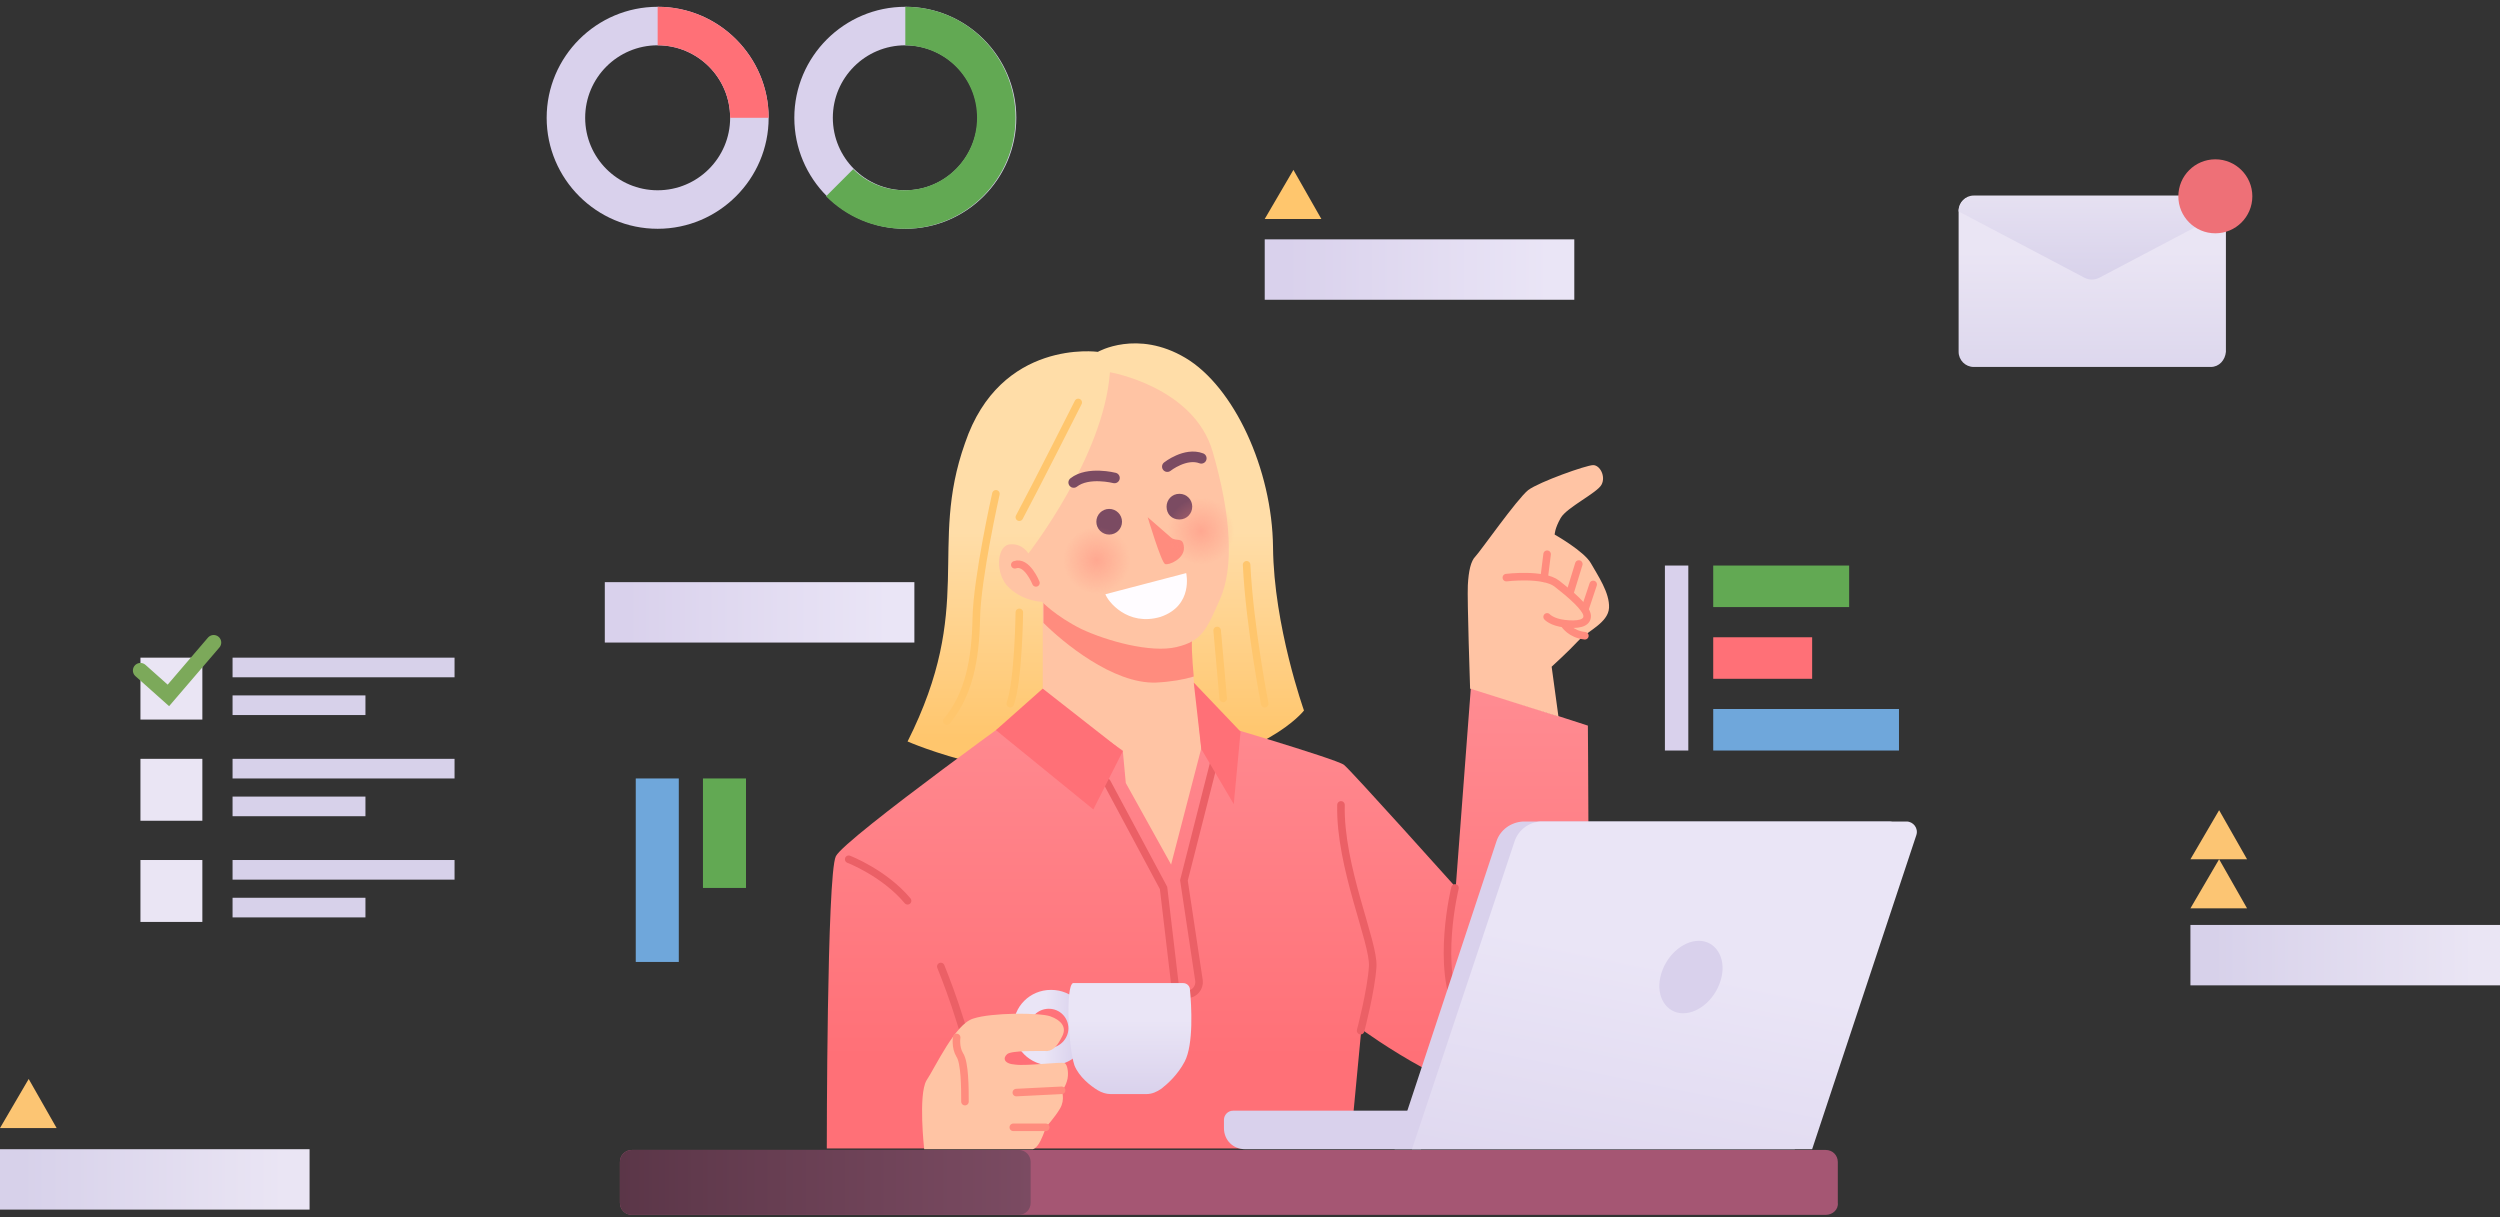 <?xml version="1.0" encoding="utf-8"?>
<!-- Generator: Adobe Illustrator 25.0.0, SVG Export Plug-In . SVG Version: 6.00 Build 0)  -->
<svg version="1.1" id="Слой_1" xmlns="http://www.w3.org/2000/svg" xmlns:xlink="http://www.w3.org/1999/xlink" x="0px" y="0px"
	 viewBox="0 0 331.1 161.2" style="enable-background:new 0 0 331.1 161.2;" xml:space="preserve">
<rect x="0" y="0" width="331.1" height="161.2" fill="#333333" stroke="none"/>
<style type="text/css">
	.st0{display:none;}
	.st1{display:inline;fill:none;stroke:#D7D1EA;stroke-width:1.106;stroke-linecap:round;stroke-miterlimit:10;}
	.st2{display:inline;}
	.st3{fill:#945872;}
	.st4{fill:url(#SVGID_1_);}
	.st5{display:inline;fill:url(#SVGID_2_);}
	.st6{display:inline;fill:#704D62;}
	.st7{display:inline;fill:#F2EEF8;}
	.st8{display:inline;fill:#F7C4A5;}
	.st9{display:inline;fill:#E58C7E;}
	.st10{display:inline;fill:none;stroke:#704D62;stroke-width:1.549;stroke-linecap:round;stroke-miterlimit:10;}
	.st11{display:inline;fill:none;stroke:#704D62;stroke-width:1.106;stroke-linecap:round;stroke-miterlimit:10;}
	.st12{display:inline;fill:none;stroke:#E58C7E;stroke-width:1.106;stroke-linecap:round;stroke-miterlimit:10;}
	.st13{display:inline;fill:#945872;}
	.st14{display:inline;fill:url(#SVGID_3_);}
	.st15{fill:#D7D1EA;}
	.st16{fill:url(#SVGID_4_);}
	.st17{display:inline;fill:#7CA95A;}
	.st18{display:inline;fill:#EE7077;}
	.st19{display:inline;fill:#81A6D8;}
	.st20{display:inline;fill:#D7D1EA;}
	.st21{display:inline;fill:#FCC573;}
	.st22{display:inline;fill:none;stroke:#EE7077;stroke-width:1.106;stroke-linecap:round;stroke-miterlimit:10;}
	.st23{display:inline;fill:none;stroke:#81A6D8;stroke-width:1.106;stroke-linecap:round;stroke-miterlimit:10;}
	.st24{display:inline;opacity:0.5;fill:url(#SVGID_5_);enable-background:new    ;}
	.st25{display:inline;opacity:0.5;fill:url(#SVGID_6_);enable-background:new    ;}
	.st26{fill:#EAE5F4;}
	.st27{fill:none;stroke:#7CA95A;stroke-width:2;stroke-linecap:round;stroke-miterlimit:10;}
	.st28{fill:url(#SVGID_7_);}
	.st29{fill:url(#SVGID_8_);}
	.st30{fill:#EE7077;}
	.st31{fill:url(#SVGID_9_);}
	.st32{fill:#FCC573;}
	.st33{fill:url(#SVGID_10_);}
	.st34{fill:url(#SVGID_11_);}
	.st35{fill:url(#SVGID_12_);}
	.st36{fill:none;stroke:#EB6066;stroke-linecap:round;stroke-miterlimit:10;}
	.st37{fill:url(#SVGID_13_);}
	.st38{fill:url(#SVGID_14_);}
	.st39{fill:#D9D1EC;}
	.st40{fill:#FF7077;}
	.st41{fill:#62A953;}
	.st42{fill:#FFC4A4;}
	.st43{fill:#FF8C7E;}
	.st44{fill:#A55673;}
	.st45{fill:url(#SVGID_15_);}
	.st46{fill:none;stroke:#7B4B62;stroke-width:1.4;stroke-linecap:round;stroke-miterlimit:10;}
	.st47{fill:#7B4B62;}
	.st48{fill:#FFFCFF;}
	.st49{fill:none;stroke:#FF8C7E;stroke-linecap:round;stroke-miterlimit:10;}
	.st50{fill:none;stroke:#FFC66D;stroke-linecap:round;stroke-miterlimit:10;}
	.st51{fill:url(#SVGID_16_);}
	.st52{fill:url(#SVGID_17_);}
	.st53{fill:#6FA7DB;}
	.st54{fill:#FFC66D;}
	.st55{fill:url(#SVGID_18_);}
	.st56{opacity:0.5;fill:url(#SVGID_19_);enable-background:new    ;}
	.st57{opacity:0.5;fill:url(#SVGID_20_);enable-background:new    ;}
</style>
<g id="Слой_2_1_">
</g>
<g id="Слой_1_1_">
	<g class="st0">
		<line class="st1" x1="145.2" y1="22.6" x2="204.9" y2="22.6"/>
		<line class="st1" x1="145.2" y1="10.7" x2="204.9" y2="10.7"/>
		<g class="st2">
			<path class="st3" d="M142.9,151.6H90.5v-38.2h46.1c3.5,0,6.3,2.8,6.3,6.3L142.9,151.6L142.9,151.6z"/>
			
				<linearGradient id="SVGID_1_" gradientUnits="userSpaceOnUse" x1="90.6" y1="110.178" x2="90.6" y2="76.984" gradientTransform="matrix(1 0 0 1 0 46)">
				<stop  offset="0" style="stop-color:#53394A"/>
				<stop  offset="1" style="stop-color:#704D62"/>
			</linearGradient>
			<path class="st4" d="M85,151.6V119c0-3.1,2.5-5.6,5.6-5.6l0,0c3.1,0,5.6,2.5,5.6,5.6v32.6H85z"/>
		</g>
		
			<linearGradient id="SVGID_2_" gradientUnits="userSpaceOnUse" x1="136.653" y1="126.22" x2="136.653" y2="66.752" gradientTransform="matrix(1 0 0 1 0 46)">
			<stop  offset="0" style="stop-color:#D7D1EA"/>
			<stop  offset="1" style="stop-color:#EAE5F4"/>
		</linearGradient>
		<path class="st5" d="M122.4,90.5c0,0-22.8,21.1-24.3,24c-1.5,3,0.9,37.1,0.9,37.1h76.7c0,0-10-33.9-11.6-40.2
			c-1.7-6.3-2-7.6-4.1-9.2c-2-1.7-17.4-8.4-17.4-8.4L122.4,90.5z"/>
		<polygon class="st6" points="146,151.6 139.7,109.8 142.9,104.1 139.7,96.2 128.7,98.1 130.6,106.6 133.5,110.1 132.5,139 
			141.6,137.6 141.6,151.6 		"/>
		<path class="st1" d="M107.9,143.1c0,0,5.5-1.3,9.2-1.9s24.6-3.6,24.6-3.6"/>
		<path class="st7" d="M137.6,101l4.3,6.2c0,0,6.4-3.3,6.5-9.5s-5.9-8.8-5.9-8.8L137.6,101z"/>
		<path class="st7" d="M122,88.6c0,0-2.7,1.6-4.2,4.5c-1.4,3-0.6,5.4,0,6.2c0.6,0.7,11.3,10,11.3,10l4.3-8.2L122,88.6z"/>
		<path class="st6" d="M117.6,74.9c0,0-2.8-7.4,0-14.8c2.8-7.5,7.3-7.7,7.3-7.7s5-5.5,15.3-2.4s14,11.7,13.3,16.9s-5.4,5.9-5.4,5.9
			l-27.2,4L117.6,74.9z"/>
		<path class="st8" d="M142.4,85.4l0.6,7.5c0,0-0.6,3.2-2.8,5.5s-2.6,2.6-2.6,2.6h-4.1c0,0-6.8-4.4-9.1-7.4c-2.3-3-2.3-4.4-2.3-4.4
			l-1.3-13.1L142.4,85.4z"/>
		<path class="st9" d="M120.8,76.2l0.7,7.5c6.5,7.9,12.1,11.3,21.2,10.1c0.1-0.5,0.2-0.8,0.2-0.8l-0.6-7.5L120.8,76.2z"/>
		<path class="st8" d="M149,66c0,0,0.8,13.6-3.6,19.6c-4.4,5.9-7.2,6.9-13.4,4.6c-6.2-2.4-9.8-8.7-9.8-8.7s-3.2,1.6-4.7-2.8
			c-1.6-4.4,0.4-7.1,1.7-7c1.2,0.1,1.7,3.6,2.4,3.5c0.7-0.1,0.6-4.1,3-7.9c2.4-3.9,6.7-6.4,6.7-6.4S141.8,67.6,149,66z"/>
		<path class="st9" d="M139.7,76c0,0-0.7,4.1-0.3,5.3c0.3,1.2,1.7,2,2.4,0.6C142.4,80.4,140.8,77.6,139.7,76z"/>
		<path class="st10" d="M136.1,69.8c0,0-3.1-1.7-6,0"/>
		<path class="st10" d="M142.9,69.8c0,0,2.4-1.8,4.6,0"/>
		<path class="st11" d="M130.1,81.9c0,0,2.8,4.1,9.9,3.4"/>
		<path class="st6" d="M135.5,75.4c0,0.9-0.7,1.6-1.6,1.6c-0.9,0-1.6-0.7-1.6-1.6s0.7-1.6,1.6-1.6S135.5,74.5,135.5,75.4z"/>
		<path class="st6" d="M145.2,75.4c0,0.9-0.7,1.6-1.6,1.6c-0.9,0-1.6-0.7-1.6-1.6s0.7-1.6,1.6-1.6S145.2,74.5,145.2,75.4z"/>
		<path class="st8" d="M132.1,151.6c0,0-2-4.9,0.9-8.5c3-3.6,10-6,13-7.1s4.2-1.8,6.3-0.9c2,0.9,5.3,1.8,6,3.2s1.8,6.9,2.1,7.9
			s-2.4,5.3-2.4,5.3h-25.9L132.1,151.6L132.1,151.6z"/>
		<path class="st12" d="M150.7,139.3c0,0,3.6,3.5,4.4,7.7"/>
		<path class="st12" d="M145.9,141.2c0,0,2.4,2.4,4.1,5.7"/>
		<line class="st12" x1="142.3" y1="143.1" x2="144.7" y2="147"/>
		<path class="st9" d="M131.4,148.6c0.1,1.7,0.7,3,0.7,3h7.8c0.2-1.2-0.1-2.7-0.6-4.2l-1.7-3.2c0,0-1.8,1-3.8,2.2
			C132.8,146.9,132,147.8,131.4,148.6z"/>
		<path class="st13" d="M237.3,161.2H85c-0.9,0-1.7-0.8-1.7-1.7v-6.2c0-0.9,0.8-1.7,1.7-1.7h152.4c0.9,0,1.7,0.8,1.7,1.7v6.2
			C239,160.4,238.3,161.2,237.3,161.2z"/>
		
			<linearGradient id="SVGID_3_" gradientUnits="userSpaceOnUse" x1="83.3" y1="110.4" x2="135.8" y2="110.4" gradientTransform="matrix(1 0 0 1 0 46)">
			<stop  offset="0" style="stop-color:#53394A"/>
			<stop  offset="1" style="stop-color:#704D62"/>
		</linearGradient>
		<path class="st14" d="M134.1,161.2H85c-0.9,0-1.7-0.8-1.7-1.7v-6.2c0-0.9,0.8-1.7,1.7-1.7h49.1c0.9,0,1.7,0.8,1.7,1.7v6.2
			C135.8,160.4,135,161.2,134.1,161.2z"/>
		<g class="st2">
			<path class="st15" d="M133.5,148.5v-1.3c0-0.7,0.6-1.3,1.3-1.3h27.6v5.6h-25.8C134.9,151.6,133.5,150.2,133.5,148.5z"/>
			<path class="st15" d="M173.5,106.4l-15,45.2h58.6l15.3-46c0.3-1-0.4-2-1.4-2h-53.6C175.6,103.6,174.1,104.8,173.5,106.4z"/>
			
				<linearGradient id="SVGID_4_" gradientUnits="userSpaceOnUse" x1="187.869" y1="132.502" x2="198.933" y2="78.292" gradientTransform="matrix(1 0 0 1 0 46)">
				<stop  offset="0" style="stop-color:#D7D1EA"/>
				<stop  offset="1" style="stop-color:#EAE5F4"/>
			</linearGradient>
			<path class="st16" d="M176.1,106.4l-15,45.2h58.6l15.3-46c0.3-1-0.4-2-1.4-2H180C178.2,103.6,176.7,104.8,176.1,106.4z"/>
			<path class="st15" d="M206.5,126.4c-0.6,2.9-3.2,5.3-5.6,5.3c-2.5,0-4-2.4-3.4-5.3c0.6-2.9,3.2-5.3,5.6-5.3
				S207.1,123.4,206.5,126.4z"/>
		</g>
		<path class="st1" d="M105.7,116.9c0,0,3.8,2.8,5.6,7.5c1.2,3.2,4.2,16.9,4.2,16.9"/>
		<polyline class="st1" points="159.9,109.3 158.5,115.9 160.4,144.6 		"/>
		<rect x="93" class="st17" width="19.9" height="6.1"/>
		<rect x="93" y="10.5" class="st18" width="14.5" height="6.1"/>
		<rect x="93" y="21" class="st19" width="27.2" height="6.1"/>
		<rect x="85.9" class="st20" width="3.5" height="27.1"/>
		<ellipse class="st17" cx="85.9" cy="67.8" rx="14.9" ry="14.9"/>
		<path class="st19" d="M71,67.8c0,5.9,3.5,11,8.5,13.4L85,68.3V53C77.2,53.4,71,59.9,71,67.8z"/>
		<path class="st18" d="M85.9,52.9c-0.3,0-0.6,0-0.9,0v15.4l10.1-12.2C92.5,54.1,89.4,52.9,85.9,52.9z"/>
		<path class="st21" d="M100.8,68.3c0-0.2,0-0.4,0-0.5c0-4.8-2.2-9-5.7-11.7l0,0L85,68.3H100.8z"/>
		<path class="st22" d="M145.2,19.1c0,0,5.8-10.6,11.5-8.9s8.6,10.2,13.1,11.9c4.6,1.7,8.7-15.1,15.9-16.6s11.5,11.6,19.1,10.2"/>
		<path class="st23" d="M145.2,22.2c0,0,6.9,1.4,10.9-1.2s8-18,12.3-18s5.9,14.4,10.2,16.6s4.8-5.8,7.7-5.8s2.1,6.2,6.2,6.4
			c4.1,0.1,12.2-11.3,12.2-11.3"/>
		<polyline class="st1" points="145.2,3 145.2,29.3 204.9,29.3 204.9,3 		"/>
		<path class="st20" d="M179.3,37c-9,0-16.2,7.3-16.2,16.2s7.3,16.2,16.2,16.2c9,0,16.2-7.3,16.2-16.2S188.2,37,179.3,37z
			 M179.3,63.9c-5.8,0-10.6-4.7-10.6-10.6s4.7-10.6,10.6-10.6c5.8,0,10.6,4.7,10.6,10.6S185.1,63.9,179.3,63.9z"/>
		<path class="st20" d="M215.5,37c-9,0-16.2,7.3-16.2,16.2s7.3,16.2,16.2,16.2c9,0,16.2-7.3,16.2-16.2S224.5,37,215.5,37z
			 M215.5,63.9c-5.8,0-10.6-4.7-10.6-10.6s4.7-10.6,10.6-10.6c5.8,0,10.6,4.7,10.6,10.6S221.3,63.9,215.5,63.9z"/>
		<path class="st18" d="M179.3,37v5.7c5.8,0,10.6,4.7,10.6,10.6h5.7C195.5,44.3,188.2,37,179.3,37z"/>
		<path class="st17" d="M226.1,53.3c0,5.8-4.7,10.6-10.6,10.6c-2.9,0-5.6-1.2-7.5-3.1l-4,4c2.9,3,7,4.8,11.5,4.8
			c9,0,16.2-7.3,16.2-16.2S224.5,37,215.5,37v5.7C221.3,42.7,226.1,47.4,226.1,53.3z"/>
		<polygon class="st19" points="173.3,90.5 184.5,80.9 196.6,90.1 205.7,80.2 202.7,78 211.4,76.4 211.2,84.8 208.6,82.6 197,95.7 
			184.5,86.1 		"/>
		
			<radialGradient id="SVGID_5_" cx="129.715" cy="32" r="3.888" gradientTransform="matrix(1 0 0 1 0 46)" gradientUnits="userSpaceOnUse">
			<stop  offset="0" style="stop-color:#E58C7E"/>
			<stop  offset="1" style="stop-color:#E58C7E;stop-opacity:0"/>
		</radialGradient>
		<path class="st24" d="M133.6,78c0,2.1-1.7,3.9-3.9,3.9c-2.1,0-3.9-1.7-3.9-3.9s1.7-3.9,3.9-3.9C131.9,74.1,133.6,75.9,133.6,78z"
			/>
		
			<radialGradient id="SVGID_6_" cx="145" cy="33.358" r="3.385" gradientTransform="matrix(1 0 0 1 0 46)" gradientUnits="userSpaceOnUse">
			<stop  offset="0" style="stop-color:#E58C7E"/>
			<stop  offset="1" style="stop-color:#E58C7E;stop-opacity:0"/>
		</radialGradient>
		<path class="st25" d="M148.4,79.4c0,1.9-1.5,3.4-3.4,3.4s-3.4-1.5-3.4-3.4s1.5-3.4,3.4-3.4S148.4,77.5,148.4,79.4z"/>
		<path class="st12" d="M120.8,79.1c0,0-0.2-4.1-2.5-4.4"/>
	</g>
	<rect x="18.6" y="87.1" class="st26" width="8.2" height="8.2"/>
	<rect x="30.8" y="87.1" class="st15" width="29.4" height="2.6"/>
	<rect x="30.8" y="92.1" class="st15" width="17.6" height="2.6"/>
	<rect x="18.6" y="100.5" class="st26" width="8.2" height="8.2"/>
	<rect x="30.8" y="100.5" class="st15" width="29.4" height="2.6"/>
	<rect x="30.8" y="105.5" class="st15" width="17.6" height="2.6"/>
	<rect x="18.6" y="113.9" class="st26" width="8.2" height="8.2"/>
	<rect x="30.8" y="113.9" class="st15" width="29.4" height="2.6"/>
	<rect x="30.8" y="118.9" class="st15" width="17.6" height="2.6"/>
	<polyline class="st27" points="18.6,88.8 22.3,92.1 28.3,85.1 	"/>
	
		<linearGradient id="SVGID_7_" gradientUnits="userSpaceOnUse" x1="277.1" y1="9.875" x2="277.1" y2="-12.751" gradientTransform="matrix(1 0 0 1 0 46)">
		<stop  offset="0" style="stop-color:#D7D1EA"/>
		<stop  offset="1" style="stop-color:#EAE5F4"/>
	</linearGradient>
	<path class="st28" d="M292.8,48.6h-31.4c-1.1,0-2-0.9-2-2V27.9c0-1.1,0.9-2,2-2h31.4c1.1,0,2,0.9,2,2v18.7
		C294.7,47.7,293.9,48.6,292.8,48.6z"/>
	
		<linearGradient id="SVGID_8_" gradientUnits="userSpaceOnUse" x1="277.05" y1="-8.25" x2="277.05" y2="-23.587" gradientTransform="matrix(1 0 0 1 0 46)">
		<stop  offset="0" style="stop-color:#D7D1EA"/>
		<stop  offset="1" style="stop-color:#EAE5F4"/>
	</linearGradient>
	<path class="st29" d="M292.8,26h-31.4c-1.1,0-2,0.9-2,2l16.7,8.8c0.6,0.3,1.3,0.3,1.9,0l16.7-8.8C294.7,26.8,293.9,26,292.8,26z"/>
	<circle class="st30" cx="293.4" cy="26" r="4.9"/>
	
		<linearGradient id="SVGID_9_" gradientUnits="userSpaceOnUse" x1="293.019" y1="80.5" x2="327.772" y2="80.5" gradientTransform="matrix(1 0 0 1 0 46)">
		<stop  offset="0" style="stop-color:#D7D1EA"/>
		<stop  offset="1" style="stop-color:#EAE5F4"/>
	</linearGradient>
	<rect x="290.1" y="122.5" class="st31" width="41" height="8"/>
	<polygon class="st32" points="290.1,120.3 293.9,113.8 297.6,120.3 	"/>
	<polygon class="st32" points="290.1,113.8 293.9,107.3 297.6,113.8 	"/>
	
		<linearGradient id="SVGID_10_" gradientUnits="userSpaceOnUse" x1="2.875" y1="110.2" x2="37.629" y2="110.2" gradientTransform="matrix(1 0 0 1 0 46)">
		<stop  offset="0" style="stop-color:#D7D1EA"/>
		<stop  offset="1" style="stop-color:#EAE5F4"/>
	</linearGradient>
	<rect y="152.2" class="st33" width="41" height="8"/>
	<polygon class="st32" points="0,149.4 3.8,142.9 7.5,149.4 	"/>
</g>
<g>
	
		<linearGradient id="SVGID_11_" gradientUnits="userSpaceOnUse" x1="146.45" y1="63.188" x2="146.45" y2="90.535" gradientTransform="matrix(1 0 0 -1 0 161)">
		<stop  offset="0" style="stop-color:#FFC66D"/>
		<stop  offset="1" style="stop-color:#FFDDA8"/>
	</linearGradient>
	<path class="st34" d="M120.2,98.2c0,0,14.4,6.4,30.9,4.5s21.6-8.6,21.6-8.6s-4-11.2-4.1-21.6s-5.2-21.3-11.6-25.1
		s-11.6-0.8-11.6-0.8s-12.9-1.8-17.6,12.1C122.9,72.5,129.2,80.3,120.2,98.2z"/>
	
		<linearGradient id="SVGID_12_" gradientUnits="userSpaceOnUse" x1="159.945" y1="20.895" x2="159.945" y2="70.135" gradientTransform="matrix(1 0 0 -1 0 161)">
		<stop  offset="0" style="stop-color:#FF7077"/>
		<stop  offset="1" style="stop-color:#FF8C92"/>
	</linearGradient>
	<path class="st35" d="M138.1,92.2c0,0-26.2,18.8-27.4,21.2s-1.2,38.7-1.2,38.7h69.3l1.5-15.8c0,0,14.7,10.8,21.5,8.8
		s8.2-8.5,8.5-15.5c0.2-7,0-33.5,0-33.5l-15.5-5l-2,26.4c0,0-13.8-15.4-14.8-16.2s-19.1-6.1-19.1-6.1L138.1,92.2z"/>
	<path class="st36" d="M146.6,103.6l7.5,14l1.5,12.7c0.1,0.8,0.8,1.4,1.6,1.4l0,0c1,0,1.7-0.9,1.6-1.8l-2-13.3l4.4-17.3"/>
	<g>
		
			<linearGradient id="SVGID_13_" gradientUnits="userSpaceOnUse" x1="142.759" y1="24.798" x2="138.384" y2="24.923" gradientTransform="matrix(1 0 0 -1 0 161)">
			<stop  offset="0" style="stop-color:#D9D1EC"/>
			<stop  offset="1" style="stop-color:#EAE5F6"/>
		</linearGradient>
		<path class="st37" d="M139.2,131.1c-2.8,0-5,2.2-5,5s2.2,5,5,5s5-2.2,5-5S142,131.1,139.2,131.1z M138.9,138.8
			c-1.5,0-2.6-1.2-2.6-2.6c0-1.5,1.2-2.6,2.6-2.6c1.5,0,2.6,1.2,2.6,2.6S140.3,138.8,138.9,138.8z"/>
		
			<linearGradient id="SVGID_14_" gradientUnits="userSpaceOnUse" x1="149.647" y1="15.603" x2="149.647" y2="25.911" gradientTransform="matrix(1 0 0 -1 0 161)">
			<stop  offset="0" style="stop-color:#D9D1EC"/>
			<stop  offset="1" style="stop-color:#EAE5F6"/>
		</linearGradient>
		<path class="st38" d="M142.1,130.2h14.6c0.5,0,0.9,0.4,0.9,0.9c0.2,2.1,0.5,7.2-0.7,9.5c-0.9,1.7-2.2,2.9-3.1,3.6
			c-0.6,0.4-1.2,0.7-2,0.7h-4.7c-0.6,0-1.2-0.2-1.7-0.5c-1-0.6-2.5-1.8-3.1-3.3C141.5,138.7,141.1,130.7,142.1,130.2z"/>
	</g>
	<path class="st36" d="M112.4,113.8c0,0,4.7,1.8,7.8,5.5"/>
	<path class="st36" d="M124.6,128c0,0,3.7,9,4.2,14.3"/>
	<path class="st39" d="M87.1,0.9c-8.1,0-14.7,6.6-14.7,14.7S79,30.3,87.1,30.3s14.7-6.6,14.7-14.7S95.2,0.9,87.1,0.9z M87.1,25.2
		c-5.3,0-9.6-4.3-9.6-9.6S81.8,6,87.1,6c5.3,0,9.6,4.3,9.6,9.6S92.4,25.2,87.1,25.2z"/>
	<path class="st39" d="M119.9,0.9c-8.1,0-14.7,6.6-14.7,14.7s6.6,14.7,14.7,14.7s14.7-6.6,14.7-14.7S128,0.9,119.9,0.9z M119.9,25.2
		c-5.3,0-9.6-4.3-9.6-9.6s4.3-9.6,9.6-9.6c5.3,0,9.6,4.3,9.6,9.6C129.4,20.9,125.2,25.2,119.9,25.2z"/>
	<path class="st40" d="M87.1,0.9V6c5.3,0,9.6,4.3,9.6,9.6h5.1C101.8,7.5,95.2,0.9,87.1,0.9z"/>
	<path class="st41" d="M129.4,15.6c0,5.3-4.3,9.6-9.6,9.6c-2.7,0-5.1-1.1-6.8-2.8l-3.6,3.6c2.7,2.7,6.3,4.3,10.4,4.3
		c8.1,0,14.7-6.6,14.7-14.7S128,0.9,119.9,0.9V6C125.2,6.1,129.4,10.3,129.4,15.6z"/>
	<path class="st42" d="M138.1,79.7v12.5l10.6,7.2l0.4,4.3l6,10.8l4-15.4l-0.6-6.3c0,0-1.2-6.9-0.6-9.6
		C158.5,80.6,138.1,79.7,138.1,79.7z"/>
	<path class="st43" d="M153.1,90.4c2-0.1,3.7-0.4,5-0.8c-0.2-2.2-0.4-4.8-0.1-6.3c0.6-2.7-19.8-3.6-19.8-3.6v2.8
		C140.7,85,147.4,90.6,153.1,90.4z"/>
	<path class="st42" d="M147,49.3c0,0,11.1,1.9,13.6,10.5s2.8,15.4,1,19.5c-1.8,4.1-2.4,5.6-5.8,6.4c-3.4,0.8-9.2-0.8-12.6-2.4
		c-3.4-1.7-5.2-3.6-5.2-3.6s-2.3,0-4.3-1.8s-1.7-5.6,0-5.8c1.7-0.2,2.5,1.2,2.5,1.2S146.2,60.5,147,49.3z"/>
	<path class="st42" d="M194.7,91.2c0,0-0.4-11.8-0.3-13.7s0.4-3.2,1-3.8s5.5-7.6,7-8.8c1.5-1.1,7.7-3.3,8.6-3.3s1.7,1.5,1.1,2.6
		c-0.6,1.1-4.6,3-5.4,4.4s-0.8,2.2-0.8,2.2s3.9,2.2,4.8,3.8s2.5,3.9,2.4,5.9s-2.9,3.1-4.1,4.4s-3.5,3.4-3.5,3.4l0.9,6.6L194.7,91.2z
		"/>
	<polygon class="st40" points="148.7,99.5 144.8,107.2 131.9,96.7 138.1,91.2 	"/>
	<polygon class="st40" points="159.1,99.2 163.4,106.5 164.3,96.9 158.1,90.4 	"/>
	<path class="st42" d="M122.4,152.2c0,0-0.8-7.2,0.3-9.1c1.2-1.8,3.8-7.5,6.2-8.2c2.4-0.8,8.8-0.8,10.2-0.3s2.2,1.4,1.6,2.6
		s-1.1,1.9-2,2c-1,0-4.7-0.1-5.3,0.4s-0.5,1.3,1.1,1.4c1.5,0.2,6-0.4,6.5-0.2c0.4,0.2,0.6,1.5,0.3,2.4c-0.3,1-0.7,1.2-0.7,1.2
		s0.5,1.2-0.2,2.4s-1.9,2.5-1.9,2.5s-0.2,0.8-0.7,1.8s-1,1.1-1,1.1L122.4,152.2L122.4,152.2z"/>
	<path class="st36" d="M180.2,136.5c0,0,1.4-5.3,1.6-8.5c0.2-3.2-4.4-13.2-4.2-21.4"/>
	<path class="st36" d="M192.7,117.6c0,0-2.6,10.5,0.6,16.7"/>
	<path class="st44" d="M241.8,160.9H83.7c-0.9,0-1.6-0.7-1.6-1.6v-5.4c0-0.9,0.7-1.6,1.6-1.6h158.1c0.9,0,1.6,0.7,1.6,1.6v5.4
		C243.5,160.2,242.7,160.9,241.8,160.9z"/>
	
		<linearGradient id="SVGID_15_" gradientUnits="userSpaceOnUse" x1="82.1" y1="4.4" x2="136.5" y2="4.4" gradientTransform="matrix(1 0 0 -1 0 161)">
		<stop  offset="0" style="stop-color:#5B3648"/>
		<stop  offset="1" style="stop-color:#7B4B62"/>
	</linearGradient>
	<path class="st45" d="M134.9,160.9H83.7c-0.9,0-1.6-0.7-1.6-1.6v-5.4c0-0.9,0.7-1.6,1.6-1.6h51.2c0.9,0,1.6,0.7,1.6,1.6v5.4
		C136.5,160.2,135.8,160.9,134.9,160.9z"/>
	<path class="st46" d="M147.6,63.3c0,0-3.5-0.9-5.4,0.6"/>
	<path class="st46" d="M154.6,61.8c0,0,2.4-1.9,4.5-1.1"/>
	<circle class="st47" cx="146.9" cy="69.1" r="1.7"/>
	<path class="st47" d="M157.9,67.1c0,0.9-0.7,1.7-1.7,1.7s-1.7-0.7-1.7-1.7c0-0.9,0.7-1.7,1.7-1.7S157.9,66.2,157.9,67.1z"/>
	<path class="st43" d="M152,68.5c0,0,1.8,6,2.3,6.2s2.6-0.7,2.5-2.2s-1-0.7-1.7-1.3C154.4,70.6,152,68.5,152,68.5z"/>
	<path class="st48" d="M146.4,78.7l10.7-2.8c0,0,1,4.3-3.4,5.8C149.3,83,146.7,79.6,146.4,78.7z"/>
	<path class="st49" d="M137.2,77.2c0,0-1.2-3-2.8-2.4"/>
	<path class="st50" d="M142.8,53.3c0,0-5.5,10.9-7.8,15.2"/>
	<path class="st50" d="M131.9,65.4c0,0-2.5,11.1-2.6,16.5c-0.1,5.5-1,10.1-3.9,13.6"/>
	<path class="st50" d="M167.5,93.2c0,0-2-10.2-2.4-18.4"/>
	<path class="st50" d="M135,81.1c0,0-0.1,9-1.2,12.1"/>
	<line class="st50" x1="162" y1="92.5" x2="161.2" y2="83.5"/>
	<line class="st49" x1="140.6" y1="144.4" x2="134.6" y2="144.7"/>
	<line class="st49" x1="138.5" y1="149.3" x2="134.2" y2="149.3"/>
	<path class="st49" d="M126.7,137.4c0,0-0.2,1.3,0.4,2.3c0.7,1,0.7,4.5,0.7,6.2"/>
	<path class="st49" d="M199.5,76.5c0,0,4.9-0.6,6.7,0.8s3.9,3.2,4,4.2c0.1,1.1-1.3,1.3-3,1.1s-2.3-0.9-2.3-0.9"/>
	<line class="st49" x1="209.1" y1="74.7" x2="207.9" y2="78.6"/>
	<line class="st49" x1="211" y1="77.4" x2="209.9" y2="80.7"/>
	<path class="st49" d="M207.2,82.7c0,0,0.8,1.3,2.7,1.5"/>
	<line class="st49" x1="204.9" y1="73.4" x2="204.5" y2="76.6"/>
	
		<linearGradient id="SVGID_16_" gradientUnits="userSpaceOnUse" x1="170.412" y1="125.3" x2="205.165" y2="125.3" gradientTransform="matrix(1 0 0 -1 0 161)">
		<stop  offset="0" style="stop-color:#D9D1EC"/>
		<stop  offset="1" style="stop-color:#EAE5F6"/>
	</linearGradient>
	<rect x="167.5" y="31.7" class="st51" width="41" height="8"/>
	
		<linearGradient id="SVGID_17_" gradientUnits="userSpaceOnUse" x1="82.952" y1="79.9" x2="117.705" y2="79.9" gradientTransform="matrix(1 0 0 -1 0 161)">
		<stop  offset="0" style="stop-color:#D9D1EC"/>
		<stop  offset="1" style="stop-color:#EAE5F6"/>
	</linearGradient>
	<rect x="80.1" y="77.1" class="st52" width="41" height="8"/>
	<rect x="84.2" y="103.1" class="st53" width="5.7" height="24.3"/>
	<rect x="93.1" y="103.1" class="st41" width="5.7" height="14.5"/>
	<polygon class="st54" points="167.5,29 171.3,22.5 175,29 	"/>
	<g>
		<path class="st39" d="M162.1,149.4v-1.1c0-0.6,0.5-1.2,1.2-1.2h24.9v5.1h-23.3C163.3,152.2,162.1,151,162.1,149.4z"/>
		<path class="st39" d="M198.2,111.4l-13.5,40.8h53l13.8-41.6c0.3-0.9-0.4-1.8-1.3-1.8h-48.5C200.1,108.9,198.7,109.9,198.2,111.4z"
			/>
		
			<linearGradient id="SVGID_18_" gradientUnits="userSpaceOnUse" x1="211.188" y1="-15.565" x2="221.188" y2="33.435" gradientTransform="matrix(1 0 0 -1 0 161)">
			<stop  offset="0" style="stop-color:#D9D1EC"/>
			<stop  offset="1" style="stop-color:#EAE5F6"/>
		</linearGradient>
		<path class="st55" d="M200.6,111.4L187,152.2h53l13.8-41.6c0.3-0.9-0.4-1.8-1.3-1.8H204C202.5,108.9,201.1,109.9,200.6,111.4z"/>
		<path class="st39" d="M228,129.4c-0.6,2.7-2.9,4.8-5.1,4.8c-2.2,0-3.6-2.2-3-4.8c0.6-2.7,2.9-4.8,5.1-4.8
			C227.2,124.6,228.6,126.8,228,129.4z"/>
	</g>
	<rect x="226.9" y="74.9" class="st41" width="18" height="5.5"/>
	<rect x="226.9" y="84.4" class="st40" width="13.1" height="5.5"/>
	<rect x="226.9" y="93.9" class="st53" width="24.6" height="5.5"/>
	<rect x="220.5" y="74.9" class="st39" width="3.1" height="24.5"/>
	
		<radialGradient id="SVGID_19_" cx="145.245" cy="86.784" r="4.441" gradientTransform="matrix(1 0 0 -1 0 161)" gradientUnits="userSpaceOnUse">
		<stop  offset="0" style="stop-color:#FF8C7E"/>
		<stop  offset="1" style="stop-color:#FF8C7E;stop-opacity:0"/>
	</radialGradient>
	<path class="st56" d="M149.7,74.2c0,2.5-2,4.4-4.4,4.4c-2.5,0-4.4-2-4.4-4.4s2-4.4,4.4-4.4C147.7,69.8,149.7,71.8,149.7,74.2z"/>
	
		<radialGradient id="SVGID_20_" cx="159.037" cy="90.653" r="4.441" gradientTransform="matrix(1 0 0 -1 0 161)" gradientUnits="userSpaceOnUse">
		<stop  offset="0" style="stop-color:#FF8C7E"/>
		<stop  offset="1" style="stop-color:#FF8C7E;stop-opacity:0"/>
	</radialGradient>
	<path class="st57" d="M163.5,70.3c0,2.5-2,4.4-4.4,4.4s-4.4-2-4.4-4.4s2-4.4,4.4-4.4S163.5,67.9,163.5,70.3z"/>
</g>
</svg>
